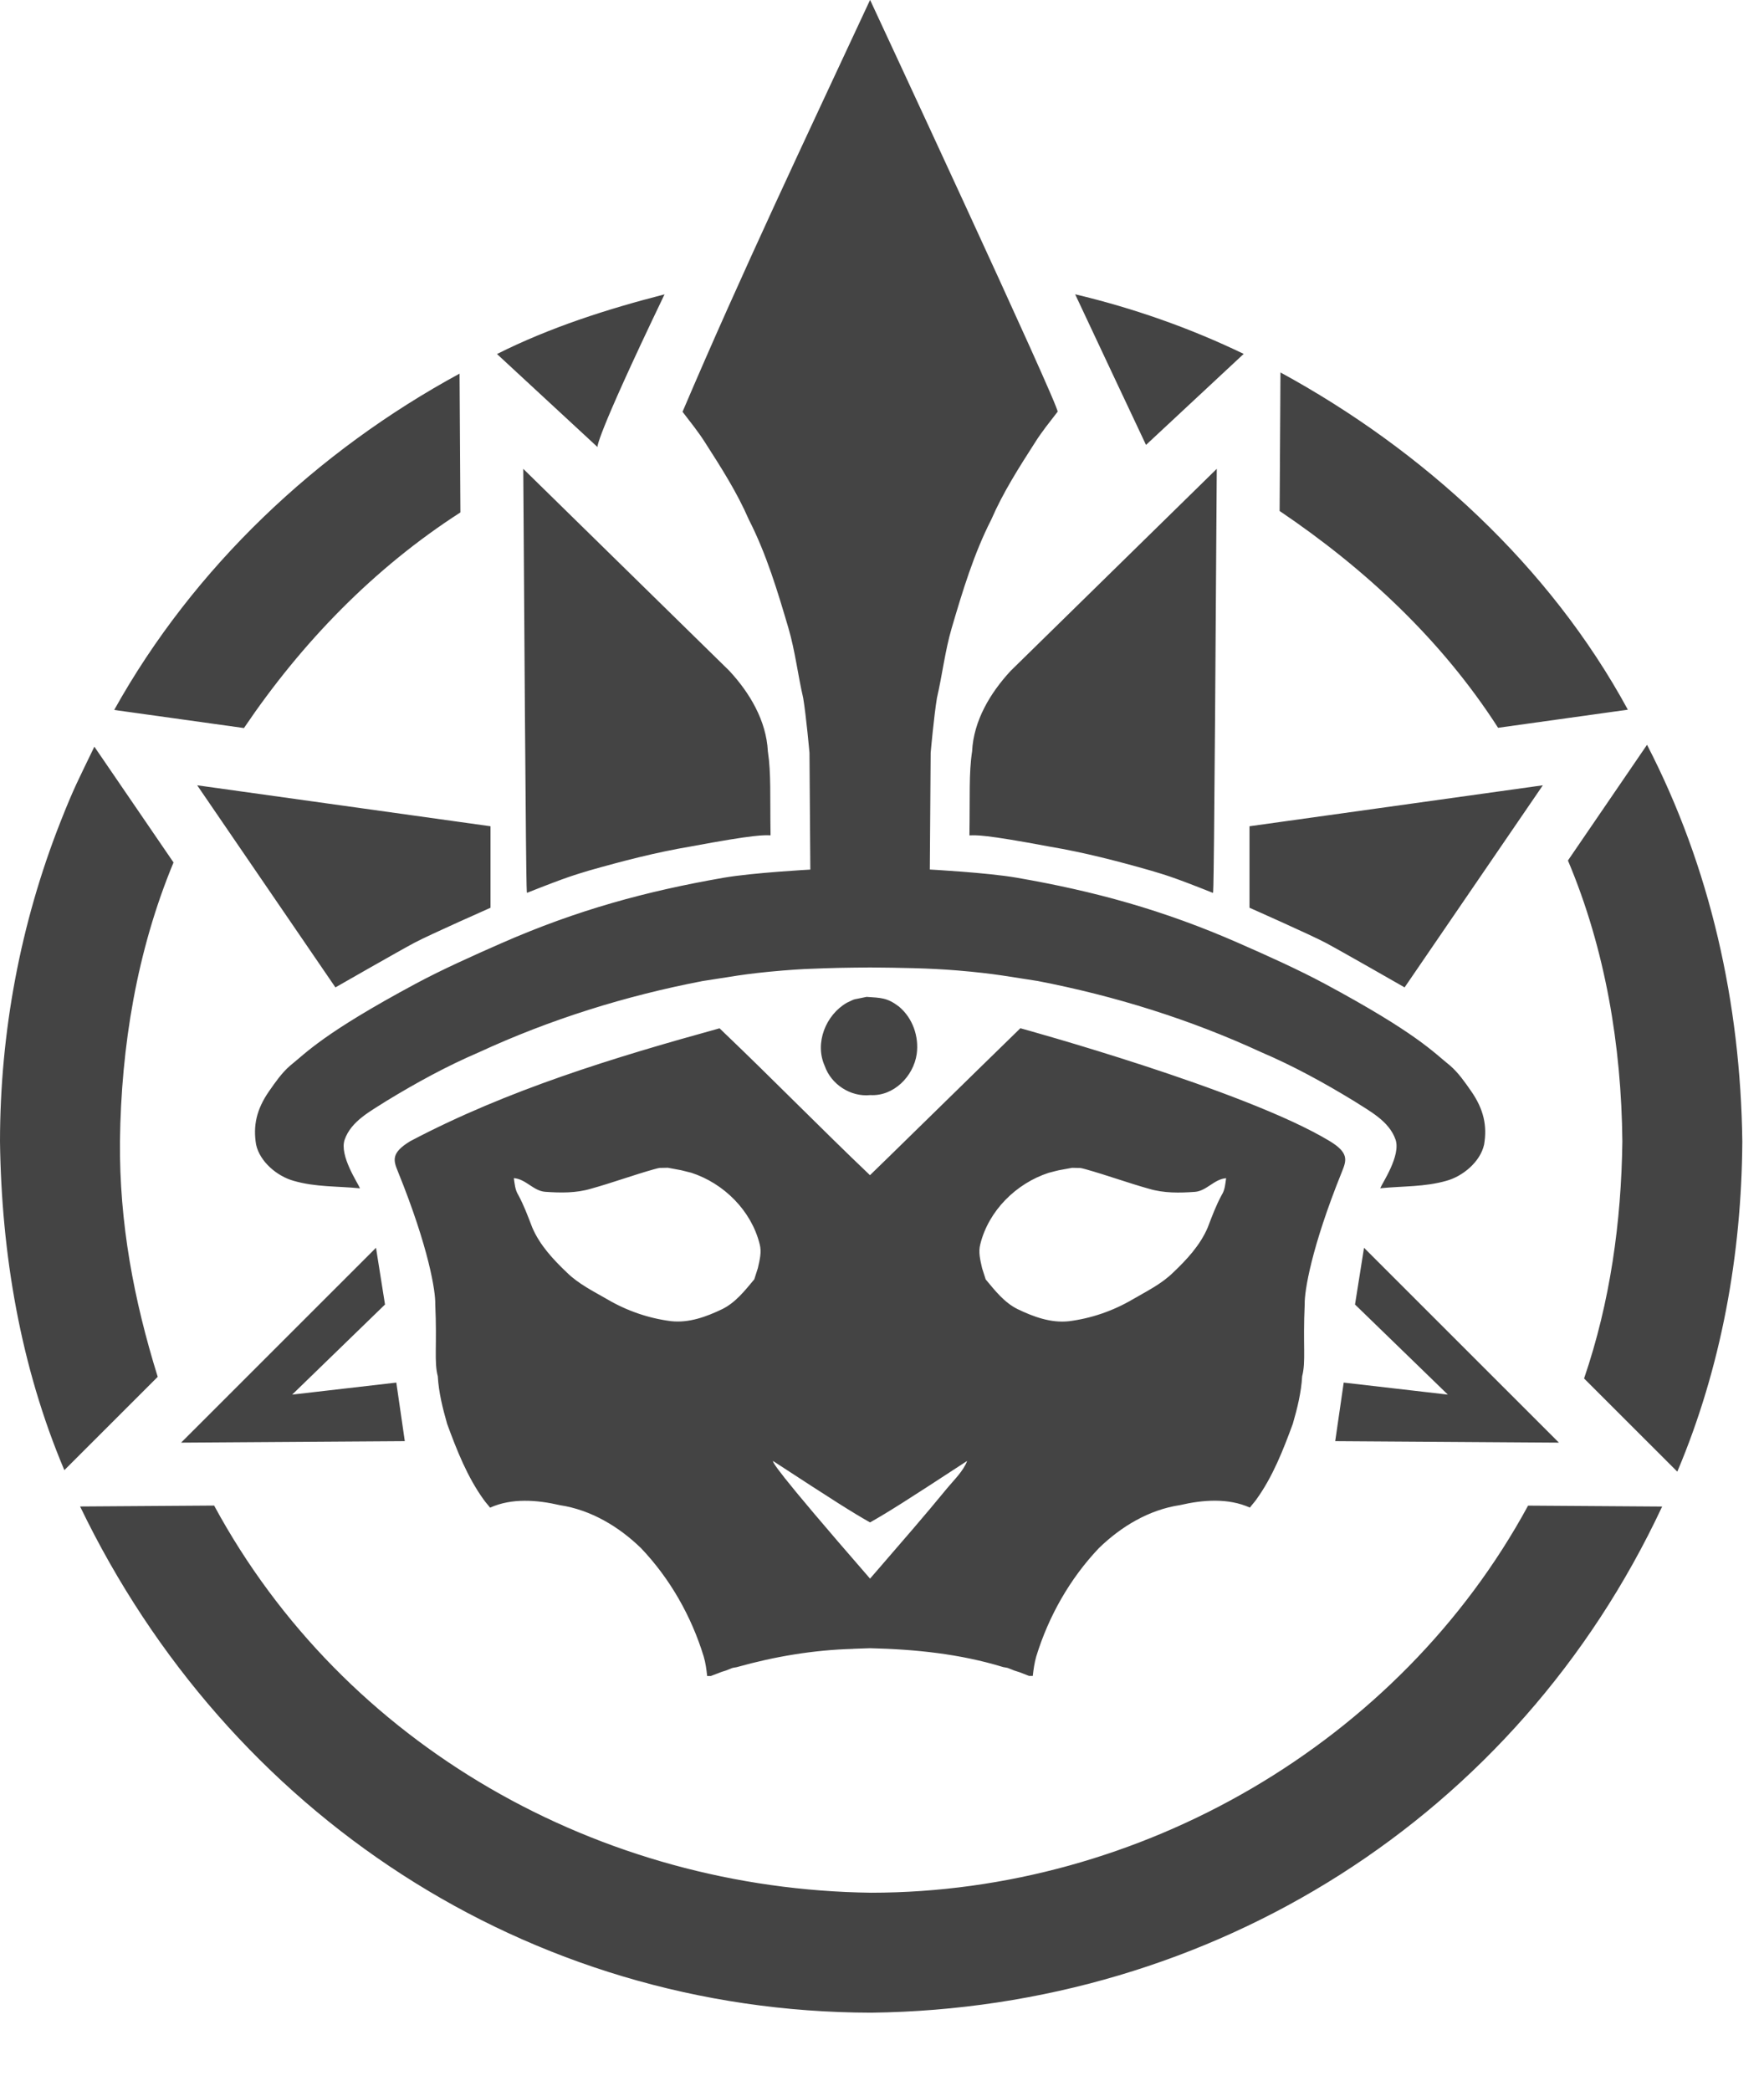 <!-- Generated by IcoMoon.io -->
<svg version="1.1" xmlns="http://www.w3.org/2000/svg" width="27" height="32" viewBox="0 0 27 32">
<title>ability-alliance</title>
<path fill="#444" d="M20.879 19.097l2.982 2.981-3.424-0.023 0.13-0.896 1.594 0.184-1.421-1.379 0.138-0.869zM5.754 19.097l-2.982 2.981 3.424-0.023-0.13-0.896-1.594 0.184 1.421-1.379-0.138-0.869zM13.317 0v0 0c-0.974 2.092-1.966 4.18-2.87 6.302 0.119 0.155 0.242 0.307 0.347 0.473 0.243 0.379 0.487 0.76 0.667 1.175 0.27 0.528 0.441 1.099 0.608 1.666 0.102 0.35 0.143 0.713 0.225 1.067 0.046 0.277 0.096 0.838 0.096 0.838s0.013 1.787 0.013 1.787-0.884 0.048-1.328 0.125c-1.183 0.206-2.242 0.493-3.401 1.002-0.419 0.184-0.911 0.404-1.314 0.621-1.416 0.761-1.671 1.054-1.922 1.255-0.126 0.11-0.222 0.249-0.317 0.385-0.198 0.283-0.249 0.538-0.201 0.821 0.058 0.265 0.325 0.485 0.574 0.554 0.338 0.098 0.668 0.080 1.016 0.115-0.030-0.078-0.32-0.502-0.234-0.746 0.1-0.285 0.396-0.434 0.637-0.59 0.458-0.279 0.927-0.536 1.42-0.747 1.089-0.503 2.242-0.863 3.42-1.089 0.406-0.060 0.631-0.112 1.225-0.161 0.112-0.008 0.224-0.018 0.337-0.023 0.482-0.020 0.598-0.020 1.003-0.024v0c0.447 0.004 0.894 0.009 1.34 0.046 0.595 0.050 0.819 0.101 1.225 0.161 1.177 0.227 2.33 0.586 3.42 1.089 0.494 0.211 0.962 0.468 1.42 0.747 0.241 0.156 0.537 0.305 0.637 0.59 0.086 0.244-0.204 0.668-0.234 0.746 0.348-0.035 0.678-0.018 1.016-0.115 0.248-0.069 0.516-0.289 0.574-0.554 0.048-0.284-0.003-0.538-0.201-0.821-0.095-0.136-0.191-0.275-0.317-0.385-0.251-0.2-0.506-0.494-1.922-1.255-0.402-0.216-0.894-0.437-1.314-0.621-1.16-0.51-2.219-0.797-3.402-1.002-0.444-0.077-1.328-0.125-1.328-0.125s0.013-1.787 0.013-1.787c0 0 0.050-0.561 0.096-0.838 0.082-0.354 0.123-0.717 0.225-1.067 0.167-0.567 0.338-1.137 0.608-1.666 0.18-0.415 0.424-0.796 0.667-1.175 0.104-0.166 0.228-0.318 0.347-0.473 0.042-0.048-2.87-6.302-2.87-6.302zM13.264 15.256c-0.24 0.053-0.142 0.015-0.302 0.090-0.323 0.186-0.496 0.617-0.339 0.966 0.098 0.284 0.398 0.479 0.698 0.447 0.357 0.021 0.66-0.286 0.71-0.626 0.038-0.27-0.062-0.554-0.272-0.729-0.179-0.136-0.275-0.133-0.495-0.148zM23.615 12.018l-4.49 0.627v1.247c0 0 0.933 0.413 1.163 0.535s1.211 0.684 1.211 0.684l2.116-3.093zM3.018 12.018l2.116 3.093c0 0 0.981-0.562 1.211-0.684s1.163-0.535 1.163-0.535v-1.247l-4.49-0.627zM18.624 7.175l-3.154 3.091c-0.313 0.338-0.568 0.763-0.591 1.233-0.051 0.336-0.031 0.68-0.041 1.286 0.106-0.003 0.214-0.019 1.23 0.172 0.524 0.088 1.041 0.222 1.552 0.368 0.211 0.065 0.291 0.079 0.946 0.34 0.007-0.021 0.017-0.064 0.058-6.489zM8.009 7.175c0.041 6.425 0.050 6.468 0.057 6.489 0.655-0.26 0.735-0.274 0.946-0.34 0.511-0.145 1.028-0.28 1.552-0.368 1.017-0.19 1.125-0.174 1.23-0.172-0.009-0.606 0.010-0.95-0.041-1.286-0.024-0.47-0.278-0.896-0.591-1.233l-3.154-3.091zM16.406 17.872v0c0.168 0.006 0.097-0.007 0.215 0.023 0.324 0.091 0.641 0.207 0.966 0.298 0.228 0.068 0.469 0.064 0.703 0.047 0.181-0.015 0.293-0.195 0.477-0.209-0.012 0.087-0.018 0.179-0.067 0.256-0.087 0.159-0.15 0.33-0.215 0.5-0.115 0.269-0.319 0.489-0.529 0.688-0.179 0.176-0.407 0.287-0.622 0.412-0.298 0.175-0.632 0.29-0.974 0.333-0.275 0.030-0.541-0.068-0.784-0.185-0.205-0.101-0.346-0.284-0.489-0.455-0.018-0.058-0.037-0.115-0.055-0.172-0.027-0.121-0.061-0.246-0.027-0.369 0.128-0.512 0.548-0.928 1.045-1.090 0.211-0.054 0.093-0.027 0.355-0.076zM10.227 17.872c0.262 0.049 0.144 0.023 0.355 0.076 0.498 0.162 0.917 0.579 1.045 1.090 0.034 0.123-0 0.248-0.027 0.369-0.018 0.057-0.037 0.114-0.055 0.172-0.143 0.171-0.285 0.354-0.489 0.455-0.243 0.117-0.509 0.215-0.784 0.185-0.342-0.043-0.676-0.158-0.974-0.333-0.215-0.124-0.443-0.236-0.622-0.412-0.21-0.2-0.414-0.419-0.529-0.688-0.065-0.169-0.128-0.34-0.215-0.5-0.048-0.077-0.055-0.169-0.067-0.256 0.184 0.014 0.297 0.194 0.477 0.209 0.234 0.017 0.476 0.021 0.703-0.047 0.325-0.090 0.642-0.207 0.966-0.298 0.118-0.030 0.047-0.017 0.215-0.023v0zM13.453 24.002l-0.136 0.157c-1.498-1.722-1.481-1.773-1.486-1.801v0c0.944 0.616 1.204 0.781 1.486 0.941v0 0c0.282-0.16 0.542-0.324 1.486-0.941v0c-0.056 0.154-0.206 0.296-0.307 0.419-0.34 0.415-0.692 0.819-1.043 1.225zM13.059 25.233l0.258-0.009c0.687 0.016 1.376 0.086 2.035 0.288l0.003 0.001c0.096 0.017 0.041 0.003 0.164 0.051 0.116 0.036 0.038 0.010 0.232 0.084l0.057-0c0.011-0.1 0.025-0.201 0.053-0.298 0.189-0.615 0.515-1.19 0.958-1.657 0.34-0.331 0.767-0.588 1.242-0.659 0.348-0.081 0.735-0.112 1.070 0.038 0.028-0.039 0.060-0.071 0.098-0.123 0.253-0.351 0.411-0.757 0.559-1.159 0.069-0.238 0.129-0.48 0.143-0.728 0.059-0.228 0.010-0.465 0.039-1.104-0.005-0.192 0.098-0.859 0.571-2.029 0.070-0.173 0.107-0.287-0.189-0.466-1.297-0.785-4.734-1.727-4.734-1.727v0c-0.701 0.682-2.302 2.253-2.302 2.249v0 0c-0.754-0.718-1.481-1.463-2.234-2.182l-0.068-0.066c-1.617 0.446-3.247 0.943-4.734 1.727-0.297 0.18-0.26 0.293-0.189 0.466 0.474 1.17 0.577 1.837 0.571 2.029 0.029 0.64-0.020 0.877 0.039 1.104 0.014 0.248 0.075 0.49 0.143 0.728 0.148 0.403 0.307 0.809 0.559 1.159 0.038 0.053 0.070 0.085 0.098 0.123 0.334-0.15 0.721-0.119 1.070-0.038 0.474 0.072 0.902 0.328 1.242 0.659 0.444 0.467 0.77 1.042 0.958 1.657 0.029 0.097 0.042 0.198 0.053 0.298l0.057 0c0.195-0.073 0.116-0.048 0.232-0.084 0.123-0.048 0.068-0.034 0.164-0.051l0.003-0.001c0.58-0.163 1.174-0.262 1.777-0.279zM3.278 23.041l-2.052 0.014c2.267 4.706 6.843 7.736 12.108 7.747 5.231-0.066 9.882-2.99 12.107-7.746l-2.052-0.014c-1.974 3.634-5.938 5.922-10.055 5.924-4.148-0.052-8.060-2.237-10.056-5.924zM25.209 11.399l-1.21 1.77c0.572 1.353 0.819 2.836 0.833 4.299-0.016 1.232-0.186 2.459-0.586 3.628l1.427 1.426c0.674-1.593 0.985-3.329 0.995-5.054-0.027-2.109-0.486-4.188-1.458-6.069zM1.444 11.428c-0.243 0.504-0.311 0.623-0.519 1.151-0.613 1.554-0.924 3.219-0.925 4.889 0.022 1.719 0.312 3.441 0.985 5.031l1.429-1.428c-0.368-1.185-0.588-2.356-0.578-3.603 0.018-1.456 0.259-2.918 0.82-4.269l-1.211-1.771zM7.034 5.718c-2.184 1.186-4.071 2.966-5.286 5.147l1.986 0.277c0.881-1.304 1.986-2.446 3.313-3.3l-0.004-0.661-0.009-1.463zM19.599 5.7l-0.009 1.481-0.004 0.639c1.313 0.887 2.483 1.978 3.344 3.318l1.986-0.277c-1.194-2.198-3.137-3.974-5.317-5.161zM10.171 4.505c-0.88 0.226-1.749 0.504-2.564 0.913l1.539 1.424c0 0-0.062-0.071 1.025-2.336zM16.457 4.505c0.060 0.132 1.084 2.304 1.084 2.304l1.495-1.393c-0.823-0.397-1.69-0.701-2.579-0.912z"></path>
</svg>
